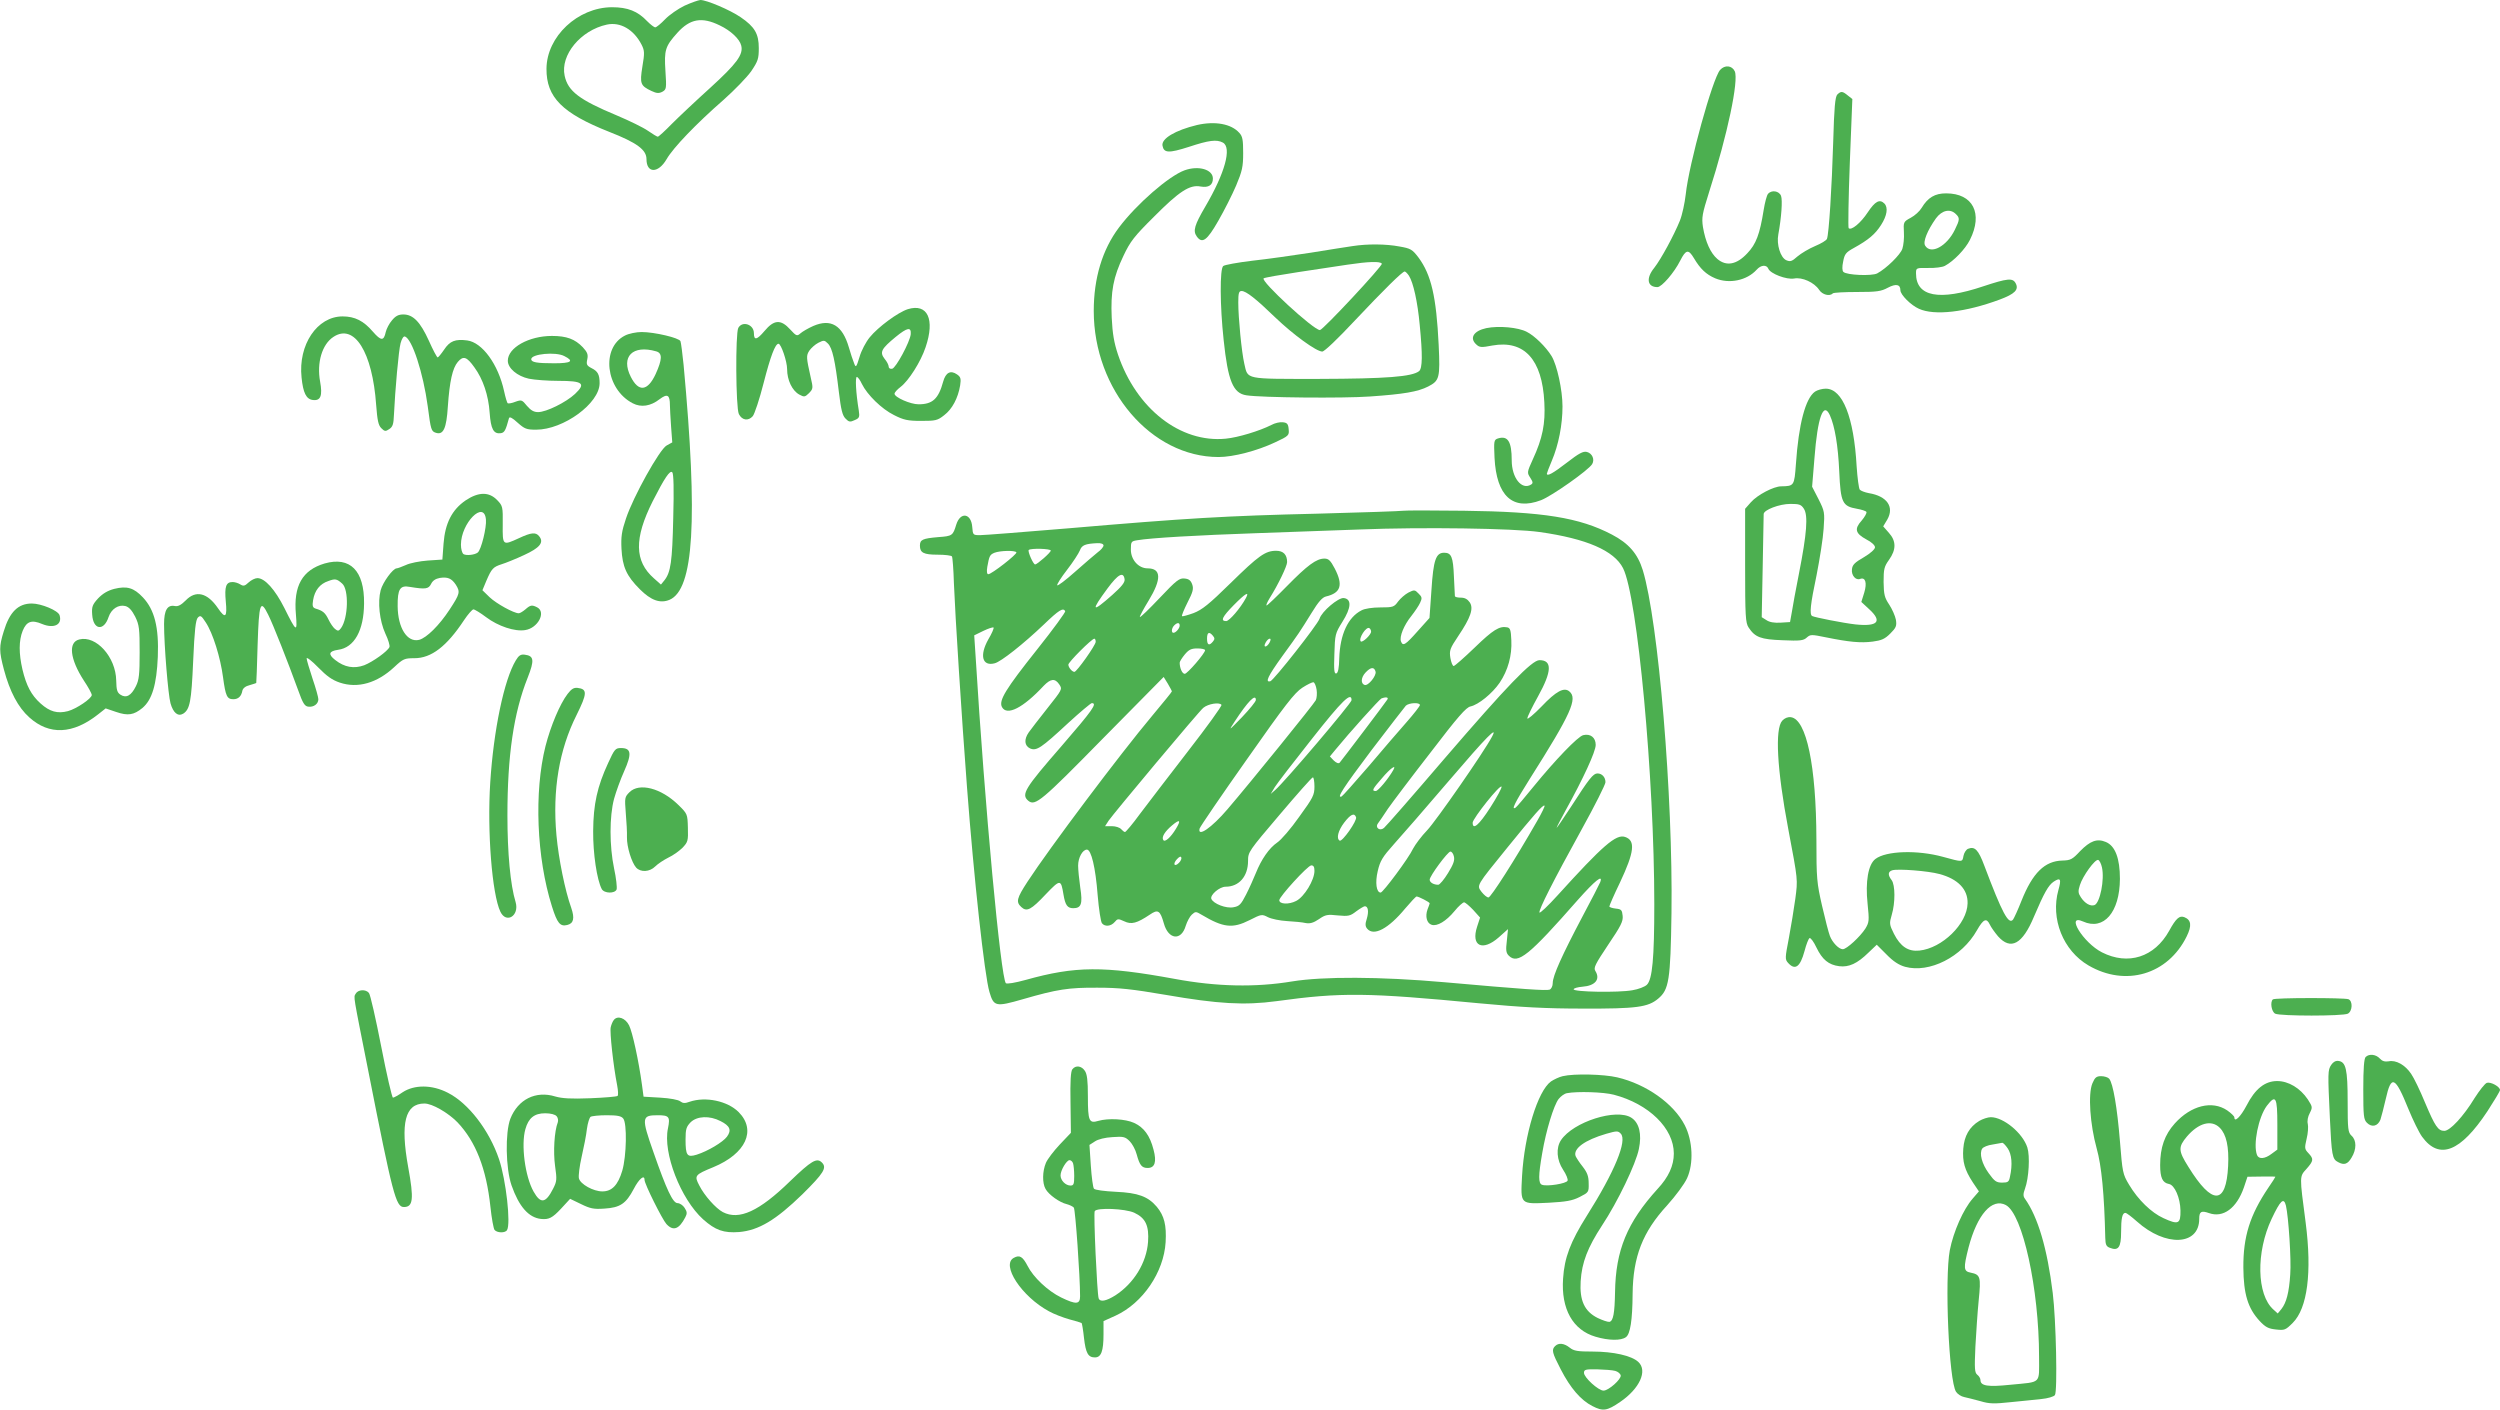 <?xml version="1.0" standalone="no"?>
<!DOCTYPE svg PUBLIC "-//W3C//DTD SVG 20010904//EN"
 "http://www.w3.org/TR/2001/REC-SVG-20010904/DTD/svg10.dtd">
<svg version="1.0" xmlns="http://www.w3.org/2000/svg"
 width="1280pt" height="722pt" viewBox="0 0 1280 722"
 preserveAspectRatio="xMidYMid meet">
<g transform="translate(0,722) scale(0.1,-0.1)"
fill="#4caf50" stroke="none">
<path d="M3505 7191 c-33 -16 -78 -47 -100 -70 -21 -22 -44 -41 -50 -41 -6 0
-24 14 -41 31 -49 52 -100 72 -181 72 -175 -1 -334 -150 -335 -315 -1 -146 81
-228 321 -323 143 -56 191 -92 191 -140 0 -73 60 -74 103 0 34 59 151 181 293
305 55 49 118 114 140 145 35 52 39 64 39 119 0 73 -21 109 -93 158 -54 37
-174 88 -206 88 -11 -1 -48 -14 -81 -29z m180 -101 c57 -27 102 -70 110 -103
12 -46 -23 -93 -159 -217 -72 -65 -160 -148 -196 -184 -35 -36 -68 -66 -72
-66 -4 0 -27 14 -50 30 -24 17 -96 52 -160 79 -192 80 -250 124 -267 203 -23
106 82 233 216 262 69 15 138 -25 178 -103 15 -30 16 -42 4 -112 -14 -88 -10
-98 47 -125 26 -12 37 -13 55 -4 21 12 22 16 16 107 -7 107 -1 126 61 195 65
72 125 83 217 38z"/>
<path d="M8807 6862 c-38 -42 -160 -483 -176 -637 -5 -44 -18 -105 -30 -135
-31 -76 -96 -196 -131 -241 -44 -54 -36 -99 16 -99 22 0 86 74 117 136 29 57
42 59 70 12 32 -54 62 -83 109 -103 72 -30 162 -11 212 44 22 25 51 27 60 5
10 -25 93 -57 132 -50 41 8 103 -20 128 -58 16 -25 54 -35 70 -18 4 4 60 7
124 7 101 0 123 3 158 22 42 22 64 17 64 -13 0 -23 54 -77 95 -95 79 -36 238
-18 413 47 78 29 100 51 82 84 -15 28 -42 25 -166 -16 -226 -76 -344 -53 -344
66 0 28 0 29 63 28 34 -1 73 4 85 11 45 24 104 85 128 133 68 135 16 238 -122
238 -57 0 -93 -21 -125 -74 -10 -17 -35 -40 -56 -51 -37 -20 -38 -22 -35 -74
2 -29 -2 -67 -8 -85 -10 -30 -81 -100 -129 -126 -28 -14 -156 -9 -173 8 -6 6
-7 26 -1 53 7 38 14 47 54 69 76 42 110 71 140 118 31 48 37 90 17 110 -24 24
-47 12 -85 -45 -36 -55 -85 -95 -98 -81 -3 3 -1 153 6 333 l13 328 -23 18
c-28 23 -35 23 -54 5 -11 -12 -16 -64 -21 -243 -7 -233 -22 -472 -32 -496 -3
-8 -30 -24 -61 -37 -31 -13 -71 -37 -90 -53 -29 -26 -37 -28 -58 -19 -29 14
-50 80 -40 132 16 87 22 175 14 197 -10 26 -49 32 -67 10 -6 -7 -16 -44 -22
-82 -20 -125 -39 -175 -84 -222 -54 -58 -107 -68 -153 -29 -35 30 -61 87 -74
164 -7 48 -4 66 32 180 94 293 152 570 131 617 -14 30 -51 34 -75 7z m1207
-738 c21 -20 20 -29 -5 -80 -41 -85 -123 -129 -152 -82 -13 19 11 78 55 140
31 42 73 51 102 22z"/>
<path d="M6129 6580 c-112 -27 -184 -70 -177 -106 7 -38 32 -39 135 -6 103 34
142 39 174 22 47 -25 11 -156 -90 -328 -55 -94 -64 -124 -44 -152 28 -40 53
-22 111 80 30 52 71 133 91 180 31 74 36 96 36 166 0 68 -3 86 -20 104 -41 46
-124 61 -216 40z"/>
<path d="M6065 6348 c-80 -29 -245 -172 -336 -293 -85 -113 -129 -259 -129
-427 0 -404 294 -748 639 -748 76 0 198 32 289 75 71 33 73 36 70 67 -2 27 -8
34 -30 36 -15 2 -41 -4 -59 -14 -59 -30 -170 -64 -233 -70 -232 -23 -458 153
-552 431 -20 60 -28 106 -32 188 -6 135 8 208 60 317 35 74 55 100 157 201
128 129 183 165 238 154 41 -7 63 7 63 41 0 46 -73 68 -145 42z"/>
<path d="M6925 5960 c-27 -4 -124 -19 -215 -34 -91 -14 -225 -33 -299 -41 -74
-9 -141 -21 -148 -27 -18 -14 -17 -203 2 -378 22 -210 48 -274 117 -284 77
-12 495 -16 633 -6 172 12 244 24 297 51 58 30 62 43 54 213 -12 247 -38 359
-103 447 -32 42 -40 47 -98 57 -68 13 -163 14 -240 2z m150 -90 c6 -10 -302
-340 -317 -340 -33 0 -307 253 -288 265 6 4 86 18 178 32 92 14 205 31 252 38
107 16 167 18 175 5z m139 -62 c22 -35 44 -132 55 -252 15 -153 14 -221 -3
-236 -36 -29 -169 -39 -513 -40 -384 0 -363 -4 -382 77 -14 60 -31 236 -31
314 0 48 3 59 17 59 23 0 74 -40 173 -136 92 -88 210 -174 240 -174 11 0 79
65 166 158 150 159 243 251 256 252 4 0 14 -10 22 -22z"/>
<path d="M4648 5637 c-50 -16 -152 -91 -195 -144 -19 -23 -43 -68 -52 -100
-17 -55 -19 -57 -28 -33 -6 14 -18 51 -27 82 -33 113 -92 148 -182 109 -27
-12 -56 -29 -66 -38 -17 -15 -21 -14 -52 20 -48 53 -83 51 -132 -8 -39 -46
-54 -49 -54 -11 0 45 -59 65 -80 27 -15 -29 -13 -409 3 -441 16 -32 48 -37 71
-11 9 10 35 88 56 171 35 136 59 200 76 200 13 0 44 -90 44 -130 0 -56 26
-110 62 -130 26 -14 29 -13 50 7 21 22 22 25 9 80 -23 103 -24 112 -7 138 9
13 30 32 46 40 28 14 31 14 49 -4 23 -23 37 -88 56 -248 11 -91 18 -120 34
-136 17 -18 24 -19 47 -8 24 10 26 16 21 49 -15 91 -19 172 -10 172 5 0 17
-16 26 -36 27 -55 101 -128 164 -159 49 -25 70 -30 139 -30 74 0 84 2 118 29
41 31 71 87 82 153 5 34 3 43 -16 56 -33 23 -58 10 -71 -37 -24 -88 -54 -116
-126 -116 -42 0 -123 36 -123 54 0 7 14 22 31 35 41 31 103 128 128 203 49
144 10 226 -91 195z m15 -128 c-4 -40 -76 -173 -95 -177 -11 -2 -18 3 -18 11
0 8 -9 26 -21 40 -26 34 -17 51 57 112 60 49 80 52 77 14z"/>
<path d="M2007 5580 c-14 -16 -28 -43 -32 -60 -10 -47 -24 -46 -66 2 -47 55
-92 78 -155 78 -130 0 -228 -145 -210 -313 8 -79 24 -111 58 -115 40 -5 50 22
37 94 -18 97 10 191 68 229 107 71 200 -77 219 -349 6 -78 11 -103 26 -118 17
-17 22 -18 41 -5 18 12 22 25 24 73 6 126 24 331 34 367 6 22 15 37 22 34 37
-11 94 -187 117 -357 16 -123 18 -128 42 -136 38 -12 54 22 61 135 9 130 24
196 51 228 28 33 46 27 85 -28 44 -60 72 -143 78 -232 6 -84 20 -110 57 -105
19 3 25 14 42 77 3 9 17 2 44 -23 36 -32 46 -36 95 -36 140 0 325 135 325 238
0 44 -9 61 -41 77 -25 13 -28 19 -22 46 5 24 0 36 -23 61 -40 42 -83 58 -158
58 -118 0 -226 -60 -226 -127 0 -38 48 -79 108 -92 29 -6 97 -11 151 -11 126
0 142 -13 85 -67 -46 -43 -147 -93 -189 -93 -22 0 -37 9 -57 32 -25 31 -28 32
-59 21 -17 -7 -35 -10 -39 -8 -4 2 -12 30 -19 62 -30 138 -112 250 -189 260
-61 8 -89 -3 -118 -47 -15 -22 -30 -40 -33 -40 -4 0 -24 38 -45 85 -44 97 -81
135 -131 135 -25 0 -40 -8 -58 -30z m882 -183 c52 -26 37 -37 -52 -37 -88 0
-117 5 -117 21 0 27 125 39 169 16z"/>
<path d="M7610 5540 c-65 -14 -88 -51 -51 -84 16 -15 26 -16 82 -5 163 29 255
-71 266 -291 6 -109 -9 -184 -59 -292 -30 -66 -30 -68 -13 -94 14 -22 15 -28
4 -35 -48 -30 -99 35 -99 124 0 97 -20 128 -71 112 -20 -7 -21 -12 -17 -99 10
-196 93 -272 238 -217 55 21 245 155 262 185 14 24 0 55 -27 62 -19 5 -41 -7
-103 -55 -70 -54 -102 -72 -102 -56 0 3 11 32 25 65 35 82 55 186 55 279 0 84
-28 212 -56 258 -29 47 -87 104 -127 124 -44 23 -143 32 -207 19z"/>
<path d="M3200 5502 c-124 -62 -100 -275 40 -347 42 -22 91 -15 137 21 40 30
53 23 53 -31 0 -16 3 -66 6 -110 l6 -80 -29 -16 c-36 -20 -171 -262 -208 -374
-22 -65 -26 -93 -23 -155 5 -92 25 -138 94 -207 57 -57 104 -74 152 -54 124
53 146 406 72 1203 -6 59 -13 113 -16 121 -6 17 -133 47 -199 47 -27 0 -66 -8
-85 -18z m160 -81 c32 -9 31 -41 -3 -116 -41 -88 -87 -94 -127 -15 -53 104 9
166 130 131z m87 -853 c-5 -225 -13 -278 -45 -319 l-18 -22 -36 32 c-100 88
-102 204 -6 395 60 118 88 160 100 148 7 -7 9 -86 5 -234z"/>
<path d="M9293 5215 c-49 -34 -84 -166 -98 -372 -8 -110 -9 -112 -75 -113 -39
0 -122 -44 -155 -81 l-30 -34 0 -290 c0 -261 2 -294 18 -318 33 -50 62 -61
174 -65 89 -4 107 -2 124 14 18 16 24 16 97 1 118 -24 178 -30 240 -22 45 6
62 13 90 41 30 30 34 39 29 71 -4 20 -19 54 -34 77 -24 36 -28 51 -29 116 0
67 3 79 28 114 37 52 37 96 -1 138 l-29 33 21 35 c37 65 -2 120 -94 135 -21 4
-42 12 -47 18 -5 7 -12 60 -16 119 -14 252 -72 398 -158 398 -19 0 -43 -7 -55
-15z m76 -121 c25 -56 42 -154 48 -289 7 -159 16 -177 91 -190 23 -4 45 -11
48 -16 3 -5 -8 -25 -24 -44 -39 -43 -33 -66 24 -97 26 -13 44 -30 44 -40 0
-10 -23 -31 -57 -51 -47 -27 -59 -39 -61 -62 -4 -31 20 -58 42 -49 27 10 36
-20 21 -70 l-15 -48 40 -37 c69 -63 45 -90 -70 -78 -62 7 -209 36 -222 43 -14
9 -9 58 23 210 16 82 33 188 36 237 6 84 5 89 -26 151 l-33 64 12 146 c16 210
46 292 79 220z m-133 -479 c22 -34 15 -127 -25 -330 -16 -82 -33 -172 -37
-200 l-9 -50 -48 -3 c-32 -2 -57 2 -73 13 l-24 15 5 258 c3 141 5 263 5 270 0
21 80 52 137 52 45 0 55 -3 69 -25z"/>
<path d="M2384 4658 c-70 -48 -105 -117 -113 -221 l-6 -82 -75 -5 c-41 -3 -92
-13 -112 -23 -21 -9 -42 -17 -47 -17 -19 0 -71 -71 -82 -112 -16 -61 -6 -156
24 -222 15 -31 24 -62 21 -69 -10 -22 -84 -75 -129 -93 -52 -19 -101 -11 -149
27 -37 29 -33 45 15 52 83 11 132 99 133 237 2 169 -72 242 -202 205 -114 -34
-160 -114 -147 -260 8 -96 3 -93 -59 32 -48 95 -100 153 -138 153 -12 0 -32
-10 -45 -22 -20 -19 -27 -20 -43 -10 -11 7 -28 12 -39 12 -34 0 -42 -23 -35
-99 8 -82 -2 -91 -40 -35 -54 79 -113 94 -165 40 -23 -23 -39 -32 -55 -29 -39
8 -56 -21 -56 -92 0 -110 21 -363 33 -406 14 -49 38 -69 65 -53 34 22 42 60
51 269 7 161 13 211 24 223 13 13 18 10 40 -24 37 -55 76 -182 89 -282 13 -96
20 -112 53 -112 25 0 41 15 46 44 3 12 16 23 37 28 17 5 33 10 34 11 1 1 4 89
7 196 7 215 14 235 54 154 25 -49 102 -245 154 -388 23 -65 33 -81 51 -83 28
-4 52 14 52 38 0 9 -13 57 -30 106 -16 49 -30 95 -30 103 0 8 27 -13 59 -46
44 -45 72 -65 111 -78 92 -31 191 -2 278 79 46 43 53 46 104 46 86 0 165 60
254 195 20 30 42 55 48 55 6 0 36 -18 65 -40 61 -46 147 -75 200 -66 65 10
108 91 62 116 -27 14 -35 13 -61 -10 -13 -11 -28 -20 -34 -20 -25 0 -114 49
-149 82 l-37 36 20 48 c27 63 35 71 78 85 20 6 72 27 115 47 81 37 104 65 77
97 -17 21 -40 19 -102 -10 -85 -39 -85 -39 -84 69 1 91 0 96 -28 125 -42 44
-96 43 -162 -1z m104 -98 c4 -40 -24 -155 -42 -169 -15 -12 -58 -17 -73 -8 -7
5 -13 26 -13 48 0 111 119 231 128 129z m-154 -334 c23 -37 21 -46 -32 -127
-53 -81 -118 -145 -156 -155 -61 -15 -109 61 -110 172 -1 88 12 109 63 99 79
-13 95 -11 108 15 8 17 23 27 45 31 40 6 60 -2 82 -35z m-582 6 c35 -30 31
-177 -6 -228 -12 -16 -16 -16 -31 -4 -9 7 -24 29 -33 48 -17 35 -29 45 -66 56
-15 5 -18 13 -13 43 8 50 35 84 78 98 35 13 43 12 71 -13z"/>
<path d="M7185 4605 c-11 -2 -209 -9 -440 -15 -468 -11 -669 -23 -1275 -75
-228 -19 -432 -35 -452 -35 -36 0 -37 1 -40 41 -5 72 -61 80 -82 13 -17 -56
-20 -59 -92 -64 -81 -7 -94 -13 -94 -44 0 -36 19 -46 91 -46 37 0 70 -4 73 -9
3 -4 8 -66 10 -137 6 -157 40 -691 67 -1044 35 -464 90 -967 115 -1049 22 -75
32 -77 171 -37 176 51 234 60 383 59 110 0 174 -7 350 -37 265 -46 402 -54
565 -32 333 46 466 44 1040 -11 213 -20 340 -27 530 -27 273 -1 333 7 385 51
55 46 63 93 68 438 8 599 -67 1494 -147 1756 -26 84 -72 137 -158 182 -166 87
-352 117 -758 122 -159 2 -299 2 -310 0z m698 -109 c240 -34 381 -95 427 -185
74 -146 160 -1073 160 -1721 0 -276 -10 -385 -38 -412 -10 -10 -43 -23 -74
-28 -70 -13 -304 -9 -301 5 2 6 22 11 45 13 66 5 93 38 66 81 -10 16 0 35 66
134 65 96 77 120 74 148 -3 30 -7 34 -35 37 -18 2 -33 7 -33 11 0 5 24 60 54
122 74 157 81 216 26 234 -46 15 -113 -43 -345 -299 -49 -54 -91 -94 -93 -88
-4 14 69 159 217 427 67 121 121 229 121 240 0 26 -18 45 -41 45 -22 0 -43
-27 -135 -170 -41 -63 -74 -111 -74 -108 0 3 21 43 46 89 90 162 154 301 154
335 0 38 -27 59 -64 50 -28 -7 -143 -127 -254 -263 -45 -56 -87 -105 -92 -108
-24 -15 -5 24 73 148 211 333 246 411 202 447 -27 23 -68 1 -142 -77 -40 -41
-73 -69 -73 -61 0 8 25 59 55 113 71 128 73 185 7 185 -39 0 -166 -132 -487
-505 -160 -187 -299 -346 -309 -354 -21 -18 -47 1 -31 23 6 8 29 41 51 75 23
33 121 163 219 289 139 182 182 231 204 235 41 9 111 66 149 121 43 64 64 140
60 218 -2 52 -6 63 -21 66 -40 8 -73 -13 -166 -103 -54 -52 -103 -95 -108 -95
-6 0 -13 19 -17 41 -6 38 -3 48 40 112 64 95 80 142 59 173 -11 16 -25 24 -45
24 -17 0 -30 3 -31 8 0 4 -2 49 -5 101 -4 100 -13 121 -50 121 -42 0 -55 -36
-65 -191 l-10 -143 -61 -68 c-63 -71 -75 -78 -85 -52 -9 24 15 83 53 130 18
23 39 54 45 68 11 23 10 30 -8 47 -19 20 -22 20 -52 5 -17 -9 -41 -30 -53 -46
-20 -28 -26 -30 -90 -30 -41 0 -81 -6 -97 -15 -69 -35 -110 -123 -114 -245 -1
-51 -6 -75 -15 -78 -11 -3 -13 16 -10 99 3 100 4 106 41 165 46 73 48 117 7
122 -28 3 -113 -69 -124 -106 -10 -30 -235 -316 -252 -320 -28 -7 -13 25 61
128 88 121 87 120 151 223 34 56 55 79 73 83 76 18 89 58 45 143 -22 42 -32
51 -53 51 -41 0 -87 -34 -192 -141 -53 -54 -100 -99 -104 -99 -4 0 3 17 16 38
44 70 89 164 89 184 0 38 -19 58 -56 58 -56 0 -90 -25 -234 -166 -110 -108
-145 -136 -189 -153 -30 -11 -57 -18 -59 -16 -3 3 10 34 28 70 28 54 32 71 24
93 -7 20 -17 28 -39 30 -26 3 -41 -8 -127 -99 -54 -57 -99 -101 -102 -98 -2 2
18 40 45 84 67 110 65 165 -5 165 -47 0 -86 44 -86 96 0 41 2 43 33 48 69 12
315 26 607 36 168 6 406 15 530 19 322 13 790 6 923 -13z m-2233 -69 c0 -7
-13 -23 -30 -35 -16 -13 -68 -57 -115 -99 -47 -42 -88 -73 -92 -70 -3 4 19 39
50 79 31 40 60 85 66 100 10 27 27 34 89 37 20 1 32 -4 32 -12z m-270 -26 c0
-10 -70 -71 -80 -71 -10 0 -39 67 -33 74 10 10 113 7 113 -3z m-176 -9 c5 -9
-127 -112 -144 -112 -7 0 -9 14 -5 38 10 56 13 62 37 72 29 11 105 13 112 2z
m554 -138 c2 -16 -15 -37 -63 -80 -106 -94 -112 -85 -24 34 54 73 81 87 87 46z
m621 -96 c-28 -52 -85 -118 -101 -118 -31 0 -20 22 39 82 60 61 82 73 62 36z
m-925 -67 c3 -4 -61 -92 -143 -195 -164 -206 -198 -263 -181 -296 25 -47 108
-5 214 109 36 37 58 39 80 6 16 -24 14 -26 -62 -122 -43 -54 -85 -109 -95
-123 -25 -36 -22 -68 7 -82 33 -14 56 1 195 130 61 56 116 102 121 102 30 0 4
-36 -155 -220 -189 -217 -208 -248 -170 -280 35 -29 68 -1 381 318 l312 316
21 -34 c11 -19 21 -37 21 -40 0 -3 -46 -59 -101 -125 -166 -198 -525 -676
-638 -849 -56 -86 -60 -104 -32 -130 28 -26 50 -15 126 66 74 77 77 77 90 -2
9 -54 20 -70 50 -70 41 0 49 22 36 105 -6 42 -11 93 -11 113 0 41 23 82 45 82
22 0 44 -90 55 -233 6 -72 16 -137 22 -144 15 -19 46 -16 65 6 15 18 18 18 49
4 37 -18 65 -10 131 34 42 29 53 22 72 -45 23 -83 89 -91 112 -12 7 22 21 48
31 57 19 17 21 17 51 -1 111 -66 158 -71 245 -27 61 31 63 31 94 15 18 -9 62
-18 98 -20 36 -2 79 -6 95 -10 22 -4 40 1 68 20 33 23 44 25 97 19 54 -5 63
-3 94 21 19 14 39 26 44 26 17 0 21 -27 10 -64 -9 -27 -8 -39 2 -51 34 -40
109 0 195 104 28 33 54 61 58 61 10 0 67 -29 67 -35 0 -2 -5 -16 -11 -31 -13
-36 -4 -71 21 -79 28 -9 74 18 117 70 20 25 43 45 49 45 6 0 27 -18 47 -39
l35 -39 -15 -46 c-33 -100 27 -129 111 -55 l47 42 -6 -60 c-6 -48 -4 -62 10
-76 46 -46 103 0 354 286 88 99 130 133 114 90 -4 -10 -45 -90 -92 -178 -103
-195 -151 -301 -151 -338 0 -16 -7 -30 -16 -34 -17 -6 -134 2 -539 38 -329 29
-621 30 -780 4 -187 -31 -385 -27 -600 13 -365 67 -509 66 -763 -5 -54 -15
-97 -22 -102 -17 -26 28 -108 906 -155 1675 l-7 106 47 23 c25 12 49 20 52 17
3 -3 -9 -31 -27 -61 -46 -82 -31 -139 33 -122 32 8 146 98 252 199 77 74 98
87 109 68z m586 -74 c0 -14 -20 -37 -32 -37 -12 0 -10 24 4 38 16 16 28 15 28
-1z m980 -31 c0 -16 -44 -58 -53 -50 -13 14 28 78 44 68 5 -3 9 -11 9 -18z
m-810 -21 c10 -12 10 -18 0 -30 -19 -23 -30 -18 -30 15 0 33 11 38 30 15z
m-600 -31 c0 -17 -97 -154 -109 -154 -12 0 -31 23 -31 37 0 13 119 132 133
133 4 0 7 -7 7 -16z m890 -4 c-6 -11 -15 -20 -21 -20 -6 0 -6 7 1 20 6 11 15
20 21 20 6 0 6 -7 -1 -20z m-330 -39 c0 -16 -91 -121 -104 -121 -13 0 -26 29
-26 57 0 6 12 25 26 42 21 25 33 31 65 31 21 0 39 -4 39 -9z m873 -110 c5 -21
-38 -74 -56 -68 -21 7 -19 38 4 63 27 29 45 31 52 5z m-302 -92 c3 -19 1 -43
-4 -54 -10 -20 -333 -419 -452 -558 -81 -95 -155 -146 -143 -99 3 10 112 170
242 354 195 278 244 341 284 367 26 17 52 29 57 28 6 -2 13 -19 16 -38z m-311
-53 c0 -8 -32 -47 -71 -88 -69 -71 -70 -72 -38 -23 68 104 109 146 109 111z
m490 -1 c0 -15 -344 -420 -391 -460 l-23 -20 21 35 c12 19 98 131 190 247 156
198 203 243 203 198z m183 3 c-9 -15 -232 -309 -244 -323 -6 -6 -17 -1 -30 11
l-20 21 28 34 c72 88 225 258 236 263 24 9 38 6 30 -6z m-849 -27 c3 -5 -74
-112 -172 -238 -97 -126 -208 -270 -246 -321 -37 -51 -72 -92 -76 -92 -4 0
-13 7 -20 15 -7 8 -28 15 -47 15 l-35 0 18 28 c22 33 465 563 485 578 25 21
84 30 93 15z m1016 -1 c0 -5 -31 -45 -68 -87 -38 -43 -126 -145 -196 -228 -71
-82 -132 -151 -137 -153 -28 -11 8 44 153 237 90 118 169 220 176 228 16 15
72 18 72 3z m369 -162 c-41 -78 -287 -432 -332 -479 -29 -30 -61 -73 -72 -94
-22 -48 -154 -225 -166 -225 -22 0 -29 51 -15 110 12 52 24 72 83 138 38 42
165 188 282 325 193 226 253 286 220 225z m-505 -170 c-26 -46 -78 -108 -90
-108 -22 0 -18 9 32 66 41 49 76 74 58 42z m-404 -85 c0 -44 -7 -57 -78 -155
-42 -60 -93 -119 -113 -132 -41 -28 -81 -86 -109 -156 -11 -27 -33 -77 -50
-110 -26 -51 -35 -60 -64 -65 -38 -8 -104 18 -114 43 -7 20 42 62 73 62 69 0
115 53 115 132 0 46 3 50 162 237 89 105 165 191 170 191 4 0 8 -21 8 -47z
m900 -108 c-58 -90 -90 -117 -90 -77 1 22 142 200 148 184 2 -6 -24 -54 -58
-107z m241 -67 c-116 -203 -238 -393 -250 -393 -8 0 -23 13 -35 28 -26 35 -30
28 133 229 137 169 182 220 189 213 3 -2 -14 -37 -37 -77z m-928 18 c7 -17
-71 -128 -84 -120 -18 11 -8 51 23 92 33 43 52 52 61 28z m-922 -59 c-27 -45
-57 -71 -65 -58 -10 15 8 44 45 75 40 34 47 27 20 -17z m1423 -142 c5 -20 -3
-41 -30 -85 -20 -33 -43 -60 -50 -60 -24 0 -44 12 -44 26 0 19 92 143 106 144
7 0 15 -11 18 -25z m-1408 -33 c-23 -23 -33 -6 -10 19 12 13 20 16 22 9 3 -7
-3 -19 -12 -28z m694 -41 c0 -47 -52 -133 -94 -154 -37 -19 -86 -17 -86 4 0
18 145 177 163 178 12 1 17 -7 17 -28z"/>
<path d="M585 4205 c-34 -9 -59 -24 -83 -49 -29 -32 -33 -43 -30 -83 5 -79 60
-86 84 -12 14 41 50 65 86 56 18 -5 33 -21 50 -54 21 -43 23 -62 23 -183 0
-112 -3 -141 -19 -173 -24 -49 -50 -63 -79 -44 -17 11 -21 24 -22 73 -2 120
-103 232 -189 210 -58 -14 -48 -100 23 -210 23 -34 41 -68 41 -74 0 -18 -78
-71 -122 -83 -54 -14 -93 -3 -140 39 -48 43 -73 91 -93 174 -19 82 -19 148 1
198 20 49 46 58 100 35 61 -25 104 -3 89 45 -7 24 -94 60 -142 60 -70 0 -114
-43 -144 -143 -24 -78 -24 -100 1 -195 30 -113 73 -194 130 -245 102 -92 223
-87 353 16 l38 30 53 -18 c61 -21 91 -16 135 20 50 42 73 121 79 262 6 152
-17 241 -76 304 -47 50 -82 60 -147 44z"/>
<path d="M2641 3839 c-60 -99 -114 -358 -131 -626 -16 -249 9 -571 52 -661 30
-63 98 -21 78 49 -27 88 -42 252 -42 444 0 307 32 526 104 706 35 89 32 111
-15 117 -21 3 -31 -4 -46 -29z"/>
<path d="M2906 3667 c-39 -51 -86 -162 -113 -267 -59 -235 -46 -571 33 -821
27 -86 42 -104 78 -95 33 8 39 34 21 87 -32 89 -65 252 -76 373 -21 231 14
438 103 615 55 111 56 133 5 139 -19 2 -31 -5 -51 -31z"/>
<path d="M9125 3530 c-38 -42 -27 -249 31 -555 50 -265 49 -257 36 -357 -7
-51 -22 -142 -33 -201 -20 -103 -20 -109 -4 -127 36 -40 62 -21 84 60 9 35 21
65 26 67 6 2 22 -20 35 -48 30 -62 62 -89 117 -96 49 -6 92 13 150 70 l42 40
50 -50 c34 -35 63 -54 95 -63 124 -34 291 50 368 187 33 58 49 65 66 29 6 -13
25 -40 42 -60 65 -73 125 -41 184 101 52 122 74 161 101 179 35 23 40 13 24
-43 -41 -147 24 -310 154 -386 190 -111 407 -47 503 149 27 55 23 84 -12 98
-25 10 -43 -6 -78 -70 -75 -135 -210 -178 -344 -110 -96 49 -188 199 -97 158
106 -48 188 47 189 218 0 105 -24 169 -72 189 -45 19 -80 6 -132 -47 -39 -42
-49 -47 -90 -48 -91 -2 -153 -63 -210 -206 -18 -46 -38 -89 -43 -96 -23 -29
-56 34 -147 275 -31 83 -49 101 -84 87 -9 -4 -20 -20 -23 -36 -6 -33 -3 -33
-105 -5 -131 36 -291 31 -346 -11 -37 -28 -52 -117 -40 -229 9 -87 8 -95 -11
-127 -27 -42 -96 -106 -116 -106 -20 0 -53 34 -66 68 -6 15 -24 84 -40 154
-27 118 -29 140 -29 340 -1 377 -51 616 -131 626 -16 2 -32 -5 -44 -18z m1637
-751 c14 -62 -10 -182 -38 -193 -21 -8 -50 9 -70 40 -14 21 -15 31 -5 62 14
46 78 135 94 129 6 -2 15 -19 19 -38z m-832 -34 c94 -25 146 -78 144 -150 -2
-105 -130 -230 -247 -242 -57 -6 -97 21 -130 86 -24 48 -24 53 -11 98 18 60
18 152 -1 177 -20 26 -19 43 3 50 29 9 184 -3 242 -19z"/>
<path d="M3114 3314 c-56 -121 -76 -211 -77 -349 -1 -115 19 -249 44 -297 13
-23 67 -24 76 -2 3 9 -2 58 -13 108 -24 115 -24 266 0 356 10 36 33 100 52
142 40 90 36 118 -17 118 -28 0 -33 -6 -65 -76z"/>
<path d="M3223 3164 c-25 -25 -25 -29 -19 -107 4 -45 7 -101 6 -124 -1 -49 24
-129 47 -155 23 -25 69 -23 98 6 13 13 43 33 67 45 24 11 57 35 73 51 27 29
29 35 27 102 -2 70 -2 71 -49 117 -88 86 -200 115 -250 65z"/>
<path d="M1821 2132 c-11 -20 -15 6 65 -397 125 -634 141 -695 182 -695 47 0
52 40 22 204 -41 226 -16 326 83 326 40 0 121 -47 169 -96 94 -99 148 -237
169 -433 6 -58 16 -112 21 -118 13 -16 55 -17 64 -1 20 32 -5 256 -41 363 -50
148 -157 287 -262 340 -81 42 -171 42 -231 3 -23 -16 -45 -28 -50 -28 -5 0
-32 117 -60 261 -28 143 -56 267 -63 275 -16 20 -56 18 -68 -4z"/>
<path d="M11637 2103 c-15 -14 -7 -63 12 -73 26 -13 346 -13 372 0 24 13 26
65 3 74 -21 8 -379 8 -387 -1z"/>
<path d="M3143 1998 c-6 -7 -13 -24 -16 -37 -6 -23 13 -197 33 -299 5 -26 6
-50 2 -53 -4 -4 -67 -9 -139 -12 -100 -4 -145 -1 -180 9 -100 31 -191 -15
-230 -114 -27 -71 -24 -254 6 -341 38 -108 87 -165 151 -172 40 -4 58 5 102
52 l47 51 56 -27 c47 -23 65 -27 120 -23 80 5 110 25 150 101 27 52 55 75 55
46 0 -21 91 -203 112 -226 35 -38 65 -27 97 35 10 19 9 28 -4 48 -8 13 -25 24
-36 24 -24 0 -56 68 -123 260 -63 179 -61 190 22 190 58 0 64 -8 52 -67 -27
-125 65 -362 180 -466 63 -56 105 -71 185 -65 100 9 187 61 323 193 110 109
127 136 100 163 -26 26 -54 9 -163 -96 -158 -154 -261 -201 -344 -158 -36 19
-95 85 -121 137 -26 50 -23 54 72 93 167 69 222 189 130 282 -57 57 -169 81
-251 53 -24 -9 -35 -8 -48 2 -9 8 -52 16 -102 19 l-86 5 -8 60 c-17 125 -49
271 -66 305 -19 38 -59 52 -78 28z m-293 -493 c7 -8 9 -22 6 -31 -18 -46 -24
-152 -14 -224 10 -69 9 -79 -10 -116 -38 -75 -64 -79 -100 -15 -44 78 -65 240
-42 320 16 57 46 81 101 81 29 0 51 -6 59 -15z m341 -12 c20 -24 17 -192 -5
-267 -22 -74 -53 -106 -102 -106 -46 0 -113 37 -120 67 -3 12 3 62 14 110 11
48 24 113 27 143 4 30 13 58 19 62 6 4 43 8 82 8 55 0 75 -4 85 -17z m498 -13
c48 -24 58 -46 33 -80 -21 -28 -98 -74 -155 -92 -49 -15 -57 -5 -57 78 0 53 4
65 26 88 33 32 97 35 153 6z"/>
<path d="M12112 1808 c-8 -8 -12 -59 -12 -165 0 -138 2 -155 19 -172 25 -25
56 -17 69 17 5 15 17 62 27 105 28 126 48 117 116 -51 23 -56 54 -120 70 -142
88 -121 197 -78 335 131 35 54 64 102 64 108 0 17 -47 43 -67 37 -10 -3 -38
-39 -63 -78 -57 -94 -126 -168 -155 -168 -32 0 -47 22 -99 145 -25 61 -57 127
-71 147 -31 46 -78 72 -115 64 -20 -3 -33 1 -45 14 -20 22 -55 26 -73 8z"/>
<path d="M11936 1768 c-18 -27 -18 -39 -7 -273 9 -190 12 -210 42 -225 31 -17
49 -11 69 23 26 42 26 89 0 112 -18 17 -20 31 -20 174 0 167 -9 204 -47 209
-14 2 -27 -5 -37 -20z"/>
<path d="M5491 1746 c-9 -10 -12 -63 -10 -170 l2 -156 -57 -60 c-31 -33 -63
-75 -71 -94 -18 -43 -19 -103 -2 -133 16 -30 73 -70 108 -78 15 -4 32 -12 37
-18 8 -10 32 -353 32 -454 0 -42 -21 -43 -97 -6 -68 33 -143 104 -172 162 -25
48 -41 57 -70 41 -67 -35 39 -198 180 -274 25 -14 72 -32 104 -41 32 -8 60
-17 63 -19 2 -3 8 -37 12 -76 9 -78 21 -100 56 -100 32 0 44 32 44 119 l0 67
62 28 c139 64 247 223 256 376 5 87 -7 135 -45 181 -45 53 -96 72 -210 77 -58
3 -107 9 -112 16 -5 6 -12 59 -16 118 l-7 106 28 18 c16 11 52 20 90 22 56 4
65 2 88 -21 13 -13 30 -44 36 -68 15 -55 26 -69 56 -69 37 0 47 31 30 94 -18
71 -49 114 -100 137 -44 20 -131 25 -183 10 -47 -14 -53 -1 -53 124 0 84 -4
116 -16 133 -17 25 -46 29 -63 8z m3 -482 c3 -9 6 -38 6 -65 0 -42 -3 -49 -19
-49 -25 0 -51 26 -51 52 0 26 31 78 46 78 7 0 15 -7 18 -16z m313 -253 c58
-27 77 -66 71 -150 -8 -107 -73 -212 -167 -273 -48 -30 -79 -36 -86 -15 -8 24
-27 436 -20 446 11 19 155 13 202 -8z"/>
<path d="M8001 1710 c-18 -4 -45 -17 -60 -27 -68 -49 -136 -273 -148 -483 -8
-148 -11 -145 137 -138 88 5 119 10 157 29 47 24 48 25 47 70 0 36 -7 55 -30
85 -17 21 -33 46 -37 55 -13 38 47 82 157 114 53 15 60 16 74 1 35 -35 -31
-195 -173 -420 -85 -135 -115 -215 -122 -322 -11 -156 50 -264 166 -298 67
-20 131 -21 156 -2 22 16 33 86 34 221 2 191 51 317 177 454 43 48 88 108 102
139 34 75 29 191 -12 271 -57 111 -197 210 -346 245 -68 16 -221 20 -279 6z
m262 -95 c179 -47 307 -172 307 -301 0 -62 -27 -121 -83 -181 -156 -172 -215
-314 -218 -530 -2 -107 -9 -147 -29 -151 -8 -1 -35 8 -60 20 -68 34 -93 90
-87 188 6 97 36 173 109 285 81 122 174 317 189 392 16 76 2 134 -38 160 -76
50 -299 -21 -361 -115 -26 -40 -22 -101 11 -151 16 -24 26 -49 23 -56 -5 -15
-106 -31 -131 -21 -19 7 -19 46 1 161 20 118 59 245 84 278 11 14 30 28 43 30
53 10 187 6 240 -8z"/>
<path d="M10713 1673 c-23 -55 -12 -210 22 -333 25 -89 39 -234 44 -458 1 -35
5 -44 24 -51 43 -17 57 3 57 79 0 73 6 100 22 100 6 0 32 -20 59 -44 146 -131
319 -124 319 13 0 38 10 44 50 30 73 -26 142 25 179 132 l18 54 71 1 c40 1 72
0 72 -1 0 -2 -16 -27 -36 -56 -95 -141 -129 -251 -128 -409 1 -135 23 -208 83
-273 30 -32 45 -40 84 -44 44 -5 49 -3 86 34 75 75 99 258 66 513 -32 243 -32
235 4 275 37 42 38 51 10 81 -20 21 -20 26 -9 74 7 27 9 62 6 75 -4 15 0 38
10 56 15 30 14 32 -10 70 -39 58 -99 94 -157 94 -63 0 -113 -40 -157 -126 -30
-57 -62 -88 -62 -60 0 6 -17 22 -37 36 -77 52 -185 25 -268 -67 -52 -58 -75
-123 -75 -213 0 -65 12 -91 45 -97 29 -5 58 -71 59 -136 1 -69 -11 -74 -87
-39 -62 28 -130 94 -176 171 -33 55 -34 63 -47 224 -14 171 -35 295 -55 319
-6 7 -25 13 -41 13 -24 0 -32 -6 -45 -37z m947 -211 l0 -128 -30 -22 c-34 -26
-65 -28 -74 -6 -21 54 7 194 50 252 46 60 54 46 54 -96z m-295 -16 c34 -34 48
-97 43 -196 -10 -200 -81 -202 -203 -5 -53 84 -53 102 -8 156 59 69 125 88
168 45z m339 -399 c13 -55 28 -278 22 -352 -6 -94 -20 -145 -45 -177 l-19 -23
-22 20 c-86 76 -90 294 -9 465 45 95 62 111 73 67z"/>
<path d="M10134 1481 c-51 -31 -77 -77 -82 -142 -5 -67 7 -109 49 -173 l31
-46 -32 -37 c-48 -55 -98 -168 -117 -264 -27 -145 -5 -669 32 -725 8 -12 26
-24 42 -27 15 -3 53 -13 83 -21 46 -14 71 -14 155 -5 55 5 126 13 157 16 32 3
63 12 69 20 14 16 6 388 -11 523 -28 228 -76 389 -142 482 -10 13 -10 25 0 52
20 55 26 167 12 211 -24 74 -122 155 -187 155 -15 0 -42 -9 -59 -19z m145
-140 c21 -30 26 -83 12 -146 -5 -26 -10 -30 -40 -30 -30 0 -39 7 -68 47 -36
49 -50 103 -34 127 5 8 29 18 53 21 23 4 46 8 50 9 4 0 16 -12 27 -28z m-9
-291 c86 -46 170 -428 170 -777 0 -142 15 -127 -147 -143 -115 -12 -153 -6
-153 24 0 8 -7 20 -16 27 -14 11 -15 31 -10 144 4 71 11 179 17 238 12 119 9
131 -41 141 -37 7 -38 22 -11 129 44 168 120 255 191 217z"/>
<path d="M7962 328 c-19 -19 -15 -34 29 -119 50 -97 103 -158 162 -188 54 -28
75 -25 142 21 100 68 142 160 93 205 -34 32 -128 53 -234 53 -76 0 -96 3 -117
20 -29 23 -57 26 -75 8z m308 -127 c14 -4 26 -14 28 -23 4 -19 -62 -78 -88
-78 -26 0 -100 67 -100 91 0 17 8 19 68 18 37 -1 78 -4 92 -8z"/>
</g>
</svg>
